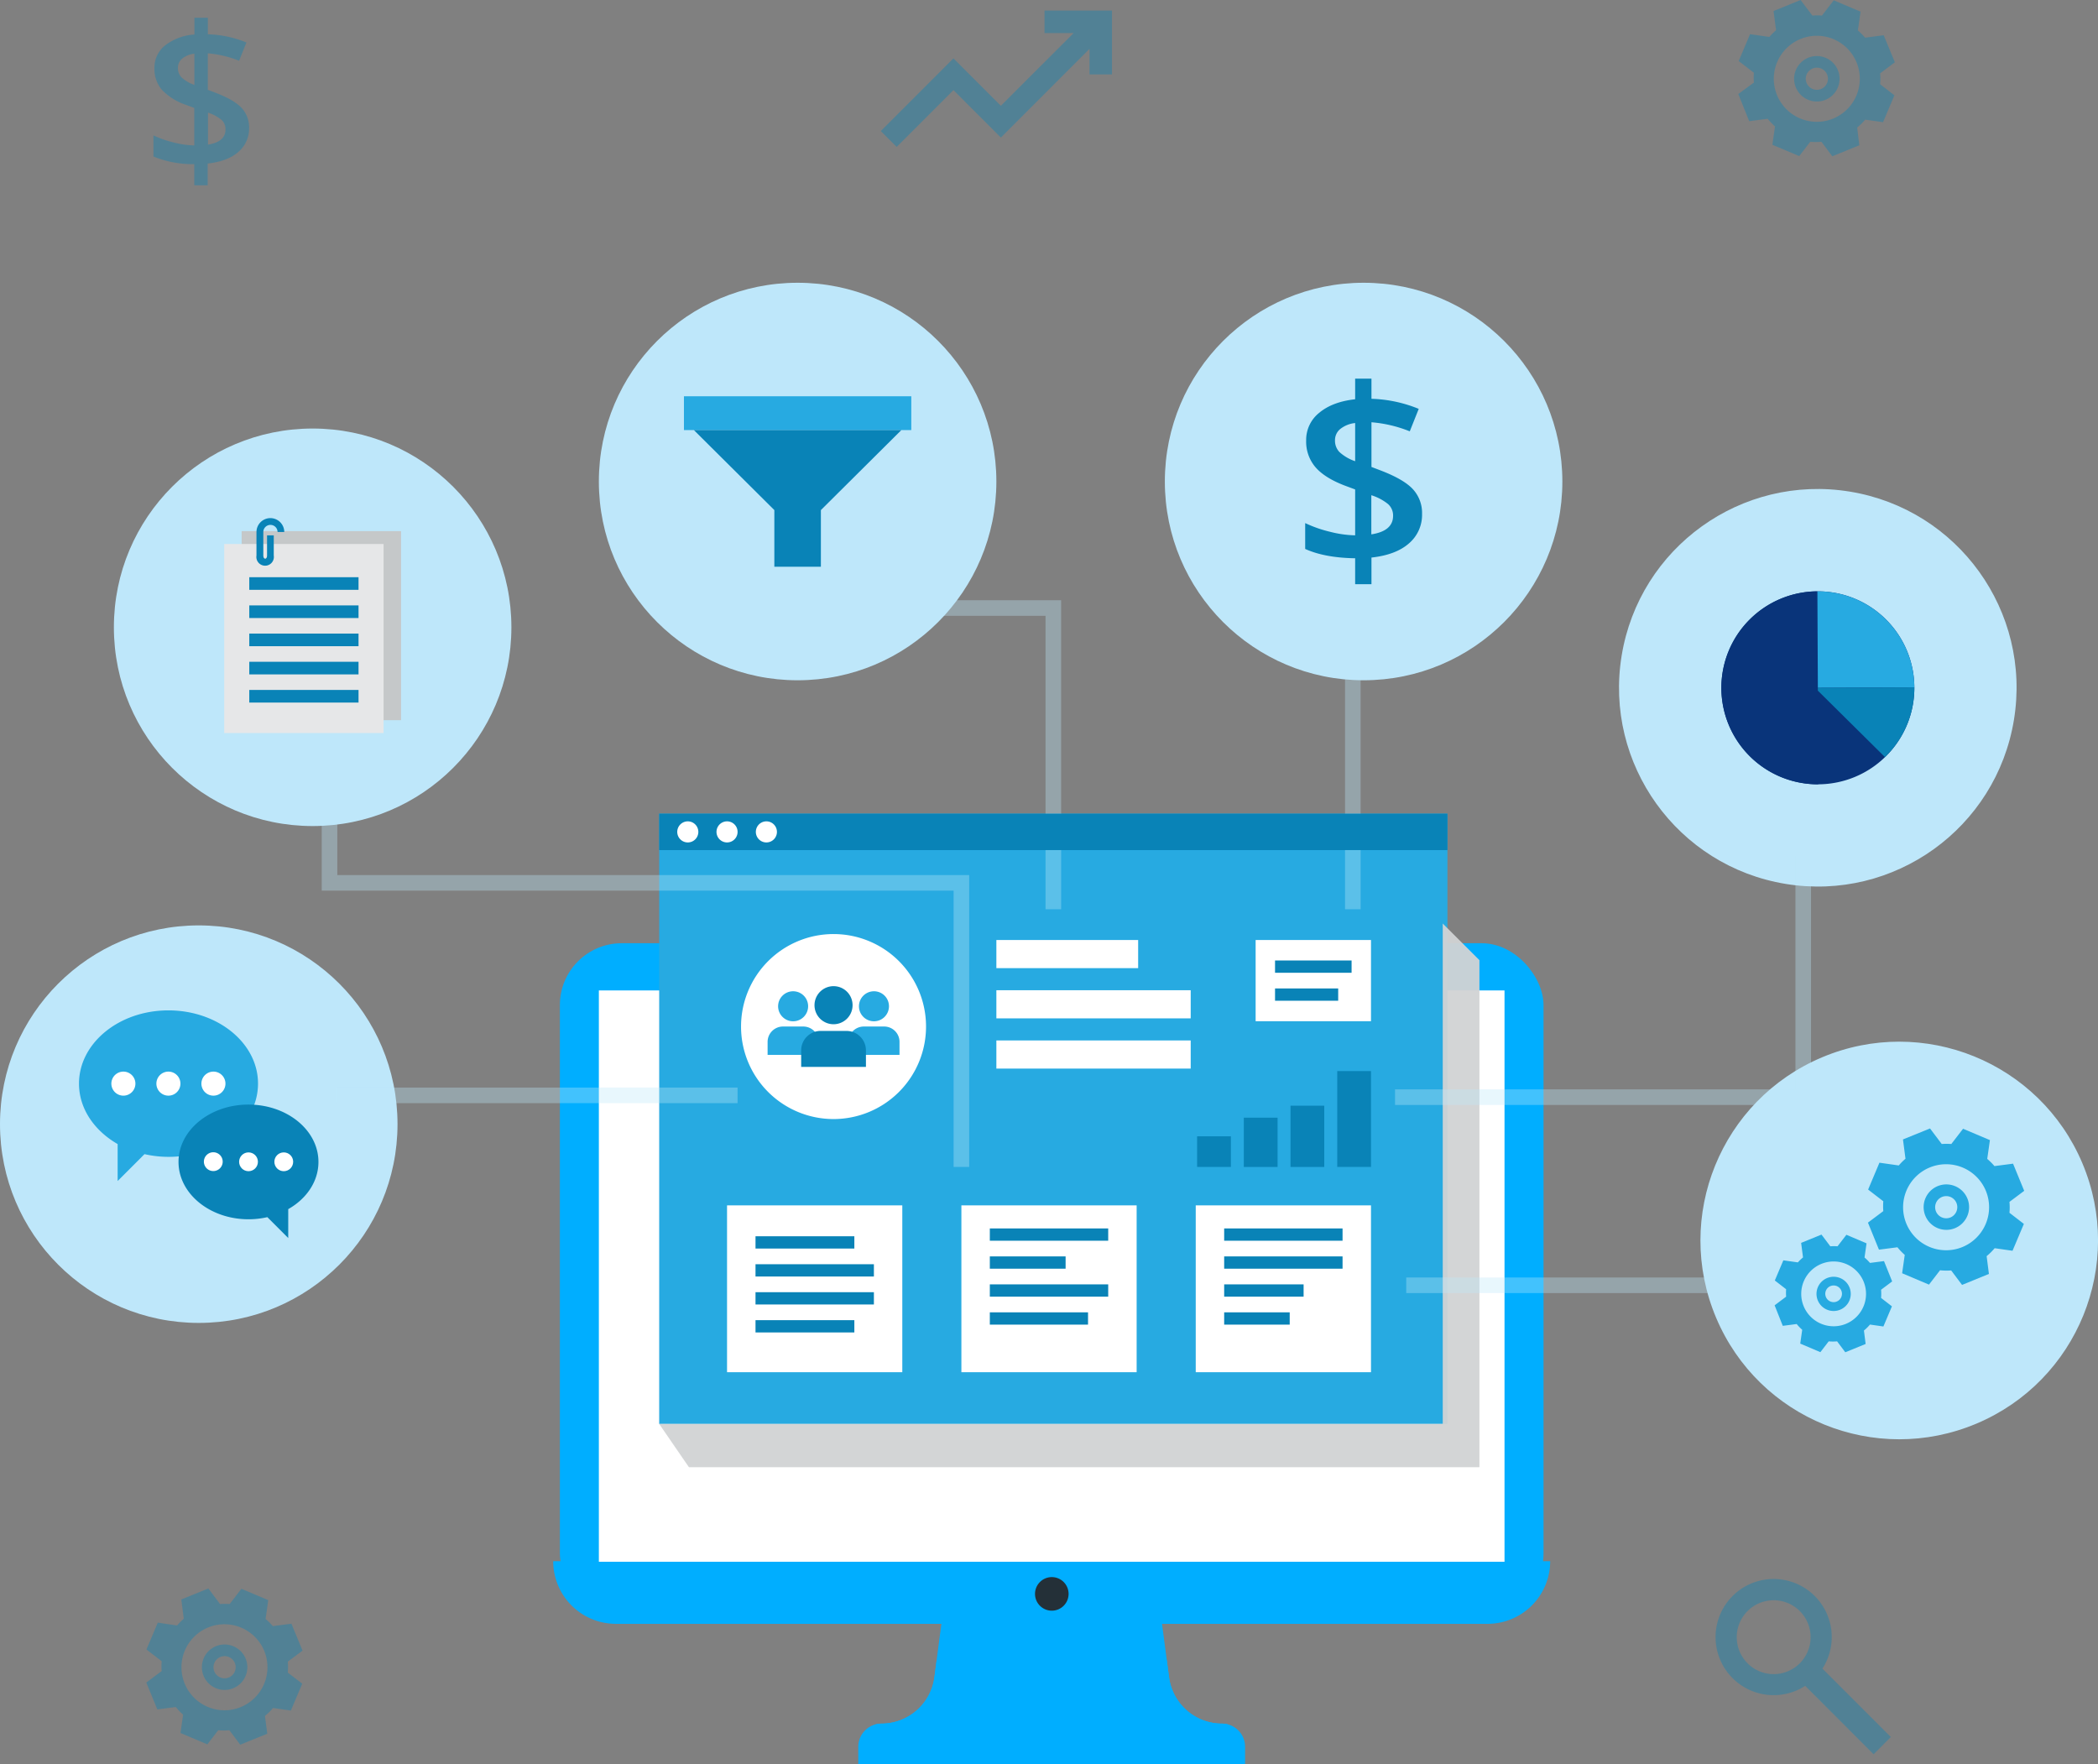 <svg xmlns="http://www.w3.org/2000/svg" viewBox="0 0 624.89 525.44"><rect x="0" y="0" width="624.89" height="525.44" fill="#808080" stroke="none"/><defs><style>.cls-1{isolation:isolate;}.cls-2{fill:#00aeff;}.cls-3{fill:#243038;}.cls-4,.cls-5{fill:#fff;}.cls-4{opacity:0.21;}.cls-6{fill:#27aae1;}.cls-7{fill:#d1d3d4;opacity:0.95;mix-blend-mode:multiply;}.cls-8{fill:#bee7fa;}.cls-15,.cls-9{fill:#0983b7;}.cls-10{fill:#09347a;}.cls-11,.cls-15{opacity:0.39;}.cls-12{opacity:0.35;}.cls-13{fill:#c5c8c9;}.cls-14{fill:#e6e7e8;}</style></defs><title>Consistent Business Process Management With SAP</title><g class="cls-1"><g id="Layer_2" data-name="Layer 2"><g id="Layer_1-2" data-name="Layer 1"><path class="cls-2" d="M348.2,499.56l-4.75-36.08h-60.4l-4.75,36.08a15.9,15.9,0,0,1-15.77,13.82h0a6.89,6.89,0,0,0-6.89,6.89v5.17H370.85v-5.17a6.89,6.89,0,0,0-6.89-6.89h0A15.89,15.89,0,0,1,348.2,499.56Z"/><rect class="cls-2" x="166.76" y="280.94" width="292.98" height="200.15" rx="18.41"/><path class="cls-2" d="M164.77,465a18.67,18.67,0,0,0,18.66,18.66H443.06A18.66,18.66,0,0,0,461.72,465Z"/><path class="cls-3" d="M318.28,474.74a5,5,0,1,1-5-5A5,5,0,0,1,318.28,474.74Z"/><path class="cls-2" d="M348.2,499.56l-.68-5.1H279l-.67,5.1a15.9,15.9,0,0,1-15.77,13.82,6.93,6.93,0,0,0-2.33.43H366.29a6.93,6.93,0,0,0-2.33-.43A15.89,15.89,0,0,1,348.2,499.56Z"/><polygon class="cls-4" points="345.84 465.17 401.3 465.17 426 278.39 370.54 278.39 345.84 465.17"/><rect class="cls-5" x="178.37" y="295" width="269.75" height="170.17"/><rect class="cls-6" x="196.34" y="242.35" width="234.78" height="181.77"/><polygon class="cls-7" points="196.34 424.12 205.2 437.01 440.65 437.01 440.65 285.99 429.72 275.07 429.72 424.12 196.34 424.12"/><circle class="cls-8" cx="59.2" cy="334.83" r="59.2"/><path class="cls-6" d="M50.16,300.94c-14.71,0-26.63,9.77-26.63,21.82,0,7.45,4.56,14,11.51,18v11l8-8a32.35,32.35,0,0,0,7.17.81c14.71,0,26.64-9.77,26.64-21.83S64.87,300.94,50.16,300.94Z"/><path class="cls-5" d="M40.33,322.76a3.58,3.58,0,1,1-3.58-3.58A3.58,3.58,0,0,1,40.33,322.76Z"/><path class="cls-5" d="M53.74,322.76a3.58,3.58,0,1,1-3.58-3.58A3.58,3.58,0,0,1,53.74,322.76Z"/><path class="cls-5" d="M67.15,322.76a3.58,3.58,0,1,1-3.58-3.58A3.58,3.58,0,0,1,67.15,322.76Z"/><path class="cls-9" d="M74,329c11.52,0,20.85,7.65,20.85,17.08,0,5.83-3.57,11-9,14.06v8.61l-6.22-6.22a25.14,25.14,0,0,1-5.62.63c-11.51,0-20.84-7.65-20.84-17.08S62.51,329,74,329Z"/><circle class="cls-5" cx="84.52" cy="346.04" r="2.8"/><circle class="cls-5" cx="74.02" cy="346.04" r="2.8"/><path class="cls-5" d="M60.73,346a2.8,2.8,0,1,0,2.8-2.8A2.8,2.8,0,0,0,60.73,346Z"/><circle class="cls-8" cx="541.45" cy="204.86" r="59.2" transform="translate(251.85 706.13) rotate(-80.71)"/><path class="cls-10" d="M570.19,204.73a28.74,28.74,0,1,1-28.88-28.6A28.74,28.74,0,0,1,570.19,204.73Z"/><path class="cls-10" d="M512.71,205a28.73,28.73,0,0,0,28.87,28.6l-.27-57.47A28.74,28.74,0,0,0,512.71,205Z"/><path class="cls-6" d="M541.31,176.13l.14,28.73,28.74-.13A28.74,28.74,0,0,0,541.31,176.13Z"/><path class="cls-9" d="M570.19,204.73a28.66,28.66,0,0,1-8.75,20.77l-20-19.8v-.84Z"/><circle class="cls-8" cx="406.15" cy="143.42" r="59.2"/><path class="cls-9" d="M423.56,153.09a11.14,11.14,0,0,1-3.88,8.74q-3.87,3.43-11.19,4.24V174h-4.86v-7.72q-9.08-.14-14.88-2.78V155.8a37.42,37.42,0,0,0,7.35,2.58,33.11,33.11,0,0,0,7.53,1.07V145.78l-3.07-1.14q-6-2.29-8.76-5.5a11.69,11.69,0,0,1-2.76-7.92,10.31,10.31,0,0,1,3.93-8.3q3.93-3.26,10.66-4v-6.14h4.86v6a40.21,40.21,0,0,1,14.08,3l-2.67,6.69a39.11,39.11,0,0,0-11.41-2.7v13.31l2.78,1.06q6.94,2.67,9.62,5.63A10.44,10.44,0,0,1,423.56,153.09Zm-25.93-21.94a4.9,4.9,0,0,0,1.3,3.47,13.27,13.27,0,0,0,4.7,2.75V126a8.53,8.53,0,0,0-4.46,1.8A4.28,4.28,0,0,0,397.63,131.15Zm17.3,22.49a4.54,4.54,0,0,0-1.48-3.49,15.09,15.09,0,0,0-5-2.65v11.66Q414.92,158.17,414.93,153.64Z"/><g class="cls-11"><path class="cls-9" d="M74.2,38.12A9.14,9.14,0,0,1,71,45.25q-3.17,2.8-9.14,3.46v6.48h-4v-6.3a30.85,30.85,0,0,1-12.15-2.27V40.33a30.81,30.81,0,0,0,6,2.1,27,27,0,0,0,6.15.88V32.15l-2.51-.93a17.64,17.64,0,0,1-7.15-4.49A9.54,9.54,0,0,1,46,20.27a8.41,8.41,0,0,1,3.21-6.77,15.92,15.92,0,0,1,8.7-3.22v-5h4v4.93a32.93,32.93,0,0,1,11.49,2.44L71.21,18.1a31.76,31.76,0,0,0-9.31-2.21V26.75l2.27.86q5.67,2.19,7.85,4.6A8.52,8.52,0,0,1,74.2,38.12ZM53,20.21a4,4,0,0,0,1.06,2.84,11.11,11.11,0,0,0,3.84,2.24V16a6.82,6.82,0,0,0-3.64,1.46A3.49,3.49,0,0,0,53,20.21ZM67.16,38.57A3.72,3.72,0,0,0,66,35.72a12.52,12.52,0,0,0-4.05-2.17v9.52Q67.16,42.26,67.16,38.57Z"/></g><circle class="cls-8" cx="565.69" cy="369.46" r="59.2" transform="translate(-99.12 248.91) rotate(-22.87)"/><path class="cls-6" d="M561.15,375.62l-4.18.54a13.68,13.68,0,0,0-1.62-1.61l.6-4.22-6-2.55-2.64,3.43a14,14,0,0,0-2.15,0l-2.63-3.49-6.06,2.47.56,4.33a14.28,14.28,0,0,0-1.53,1.48l-4.33-.61-2.54,6L532,384a14.8,14.8,0,0,0,0,2.21l-3.43,2.58L531,394.9l4.15-.54a13.26,13.26,0,0,0,1.64,1.71l-.59,4.12,6,2.55,2.48-3.22a13.88,13.88,0,0,0,2.5,0l2.44,3.25,6.06-2.47-.51-4a13.17,13.17,0,0,0,1.8-1.78l4,.57,2.54-6-3.23-2.5a14.2,14.2,0,0,0,0-2.44l3.3-2.48Zm-11.37,18.7a9.65,9.65,0,1,1,5.31-12.57A9.65,9.65,0,0,1,549.78,394.32Z"/><path class="cls-6" d="M544.22,380.66a5.1,5.1,0,1,0,6.65,2.8A5.1,5.1,0,0,0,544.22,380.66Zm2.86,7a2.48,2.48,0,0,1-1.87-4.6,2.48,2.48,0,1,1,1.87,4.6Z"/><path class="cls-6" d="M599.59,346.6l-5.54.72a18.88,18.88,0,0,0-2.15-2.14l.8-5.6-8-3.38-3.5,4.54a19.5,19.5,0,0,0-2.86,0l-3.48-4.63-8.06,3.27.75,5.75a17.93,17.93,0,0,0-2,2l-5.76-.82-3.37,8,4.52,3.49a19.07,19.07,0,0,0,0,2.93l-4.57,3.43,3.28,8.05,5.5-.71a18.73,18.73,0,0,0,2.18,2.27l-.78,5.47,8,3.38,3.29-4.27a18.39,18.39,0,0,0,3.32.05l3.24,4.31,8-3.27-.68-5.3a18.38,18.38,0,0,0,2.39-2.36l5.32.76,3.38-8-4.29-3.31a18.57,18.57,0,0,0,0-3.25l4.39-3.29Zm-15.08,24.83a12.81,12.81,0,1,1,7-16.69A12.83,12.83,0,0,1,584.51,371.43Z"/><path class="cls-6" d="M577.13,353.29A6.77,6.77,0,1,0,586,357,6.78,6.78,0,0,0,577.13,353.29Zm3.8,9.33a3.3,3.3,0,1,1,1.81-4.3A3.31,3.31,0,0,1,580.93,362.62Z"/><g class="cls-11"><path class="cls-9" d="M86.8,483.62l-5.54.72a18.88,18.88,0,0,0-2.15-2.14l.79-5.6-8-3.38-3.5,4.54a19.5,19.5,0,0,0-2.86,0l-3.48-4.64L54,476.4l.74,5.75a18.79,18.79,0,0,0-2,2L47,483.3l-3.38,8,4.53,3.49a17.88,17.88,0,0,0,0,2.93l-4.57,3.43,3.28,8,5.5-.71a19.44,19.44,0,0,0,2.17,2.27l-.77,5.47,8,3.38L65,515.35a18.39,18.39,0,0,0,3.32,0l3.23,4.31,8.06-3.27-.69-5.3a17.85,17.85,0,0,0,2.4-2.36l5.32.76,3.38-8-4.3-3.31a18.57,18.57,0,0,0,0-3.25l4.39-3.29ZM71.72,508.45a12.81,12.81,0,1,1,7-16.69A12.83,12.83,0,0,1,71.72,508.45Z"/><path class="cls-9" d="M64.34,490.31A6.77,6.77,0,1,0,73.16,494,6.79,6.79,0,0,0,64.34,490.31Zm3.8,9.33a3.3,3.3,0,1,1,1.81-4.3A3.3,3.3,0,0,1,68.14,499.64Z"/></g><g class="cls-11"><path class="cls-9" d="M561.06,10.5l-5.54.72a19.84,19.84,0,0,0-2.15-2.15l.8-5.6-8-3.38-3.5,4.55a18.2,18.2,0,0,0-2.86,0L536.31,0l-8.06,3.28L529,9a18.73,18.73,0,0,0-2,2l-5.75-.82-3.38,8,4.52,3.48a19.22,19.22,0,0,0,0,2.94L517.75,28,521,36.09l5.5-.71a18.73,18.73,0,0,0,2.18,2.27l-.78,5.47,8,3.37,3.29-4.26a18.39,18.39,0,0,0,3.32,0l3.24,4.32,8.05-3.28L553.16,38a19.75,19.75,0,0,0,2.39-2.36l5.32.75,3.38-8L560,25.09a18.46,18.46,0,0,0,0-3.24l4.39-3.3ZM546,35.32a12.81,12.81,0,1,1,7-16.69A12.82,12.82,0,0,1,546,35.32Z"/><path class="cls-9" d="M538.61,17.19a6.77,6.77,0,1,0,8.81,3.72A6.77,6.77,0,0,0,538.61,17.19Zm3.79,9.32a3.3,3.3,0,1,1,1.81-4.3A3.3,3.3,0,0,1,542.4,26.51Z"/></g><g class="cls-12"><polygon class="cls-8" points="288.67 347.57 284.03 347.57 284.03 265.28 95.83 265.28 95.83 231.71 100.47 231.71 100.47 260.64 288.67 260.64 288.67 347.57"/></g><g class="cls-12"><rect class="cls-8" x="100.15" y="323.93" width="119.54" height="4.64"/></g><g class="cls-12"><polygon class="cls-8" points="539.41 329.11 415.51 329.11 415.51 324.47 534.77 324.47 534.77 254.8 539.41 254.8 539.41 329.11"/></g><g class="cls-12"><rect class="cls-8" x="418.85" y="380.5" width="92.71" height="4.64"/></g><circle class="cls-8" cx="93.12" cy="186.84" r="59.2"/><rect class="cls-13" x="71.98" y="158.2" width="47.47" height="56.31"/><rect class="cls-14" x="66.78" y="162.03" width="47.47" height="56.31"/><rect class="cls-9" x="74.25" y="171.92" width="32.54" height="3.76"/><rect class="cls-9" x="74.25" y="180.32" width="32.54" height="3.76"/><rect class="cls-9" x="74.25" y="188.71" width="32.54" height="3.76"/><rect class="cls-9" x="74.25" y="197.11" width="32.54" height="3.76"/><rect class="cls-9" x="74.25" y="205.5" width="32.54" height="3.76"/><path class="cls-9" d="M80.53,154.32a4.15,4.15,0,0,0-4.14,4.14v7a2.61,2.61,0,1,0,5.15,0v-6h-2v6c0,1.26-1.11,1.26-1.11,0v-7a2.12,2.12,0,0,1,4.24,0h2A4.15,4.15,0,0,0,80.53,154.32Z"/><g class="cls-12"><rect class="cls-8" x="400.62" y="181.1" width="4.64" height="89.72"/></g><g class="cls-12"><polygon class="cls-8" points="316.06 270.82 311.41 270.82 311.41 183.42 248.28 183.42 248.28 178.78 316.06 178.78 316.06 270.82"/></g><circle class="cls-8" cx="237.57" cy="143.42" r="59.2"/><rect class="cls-6" x="203.71" y="118.03" width="67.72" height="10.07"/><polygon class="cls-9" points="237.57 128.1 206.67 128.1 230.64 151.93 230.64 168.81 237.57 168.81 244.5 168.81 244.5 151.93 268.47 128.1 237.57 128.1"/><rect class="cls-9" x="196.34" y="242.35" width="234.78" height="10.85"/><path class="cls-5" d="M208,247.77a3.14,3.14,0,1,1-3.14-3.13A3.14,3.14,0,0,1,208,247.77Z"/><path class="cls-5" d="M219.69,247.77a3.14,3.14,0,1,1-3.14-3.13A3.14,3.14,0,0,1,219.69,247.77Z"/><path class="cls-5" d="M231.41,247.77a3.14,3.14,0,1,1-3.14-3.13A3.14,3.14,0,0,1,231.41,247.77Z"/><path class="cls-5" d="M275.82,305.75a27.55,27.55,0,1,1-27.54-27.54A27.54,27.54,0,0,1,275.82,305.75Z"/><rect class="cls-5" x="296.77" y="279.98" width="42.23" height="8.38"/><rect class="cls-5" x="296.77" y="294.94" width="57.88" height="8.38"/><rect class="cls-5" x="296.77" y="309.9" width="57.88" height="8.38"/><rect class="cls-9" x="356.56" y="338.45" width="10.06" height="9.12"/><rect class="cls-9" x="370.47" y="332.9" width="10.06" height="14.68"/><rect class="cls-9" x="384.38" y="329.33" width="10.05" height="18.25"/><rect class="cls-9" x="398.3" y="319.02" width="10.05" height="28.55"/><rect class="cls-5" x="216.55" y="359.02" width="52.2" height="49.69"/><rect class="cls-9" x="225.03" y="368.22" width="29.44" height="3.66"/><rect class="cls-9" x="225.03" y="376.55" width="35.26" height="3.66"/><rect class="cls-9" x="225.03" y="384.88" width="35.26" height="3.66"/><rect class="cls-9" x="225.03" y="393.21" width="29.44" height="3.66"/><rect class="cls-5" x="286.35" y="359.02" width="52.2" height="49.69"/><rect class="cls-9" x="294.82" y="365.89" width="35.26" height="3.66"/><rect class="cls-9" x="294.82" y="374.22" width="22.57" height="3.66"/><rect class="cls-9" x="294.82" y="382.55" width="35.26" height="3.66"/><rect class="cls-9" x="294.82" y="390.88" width="29.25" height="3.66"/><rect class="cls-5" x="356.15" y="359.02" width="52.2" height="49.69"/><rect class="cls-9" x="364.62" y="365.89" width="35.26" height="3.66"/><rect class="cls-9" x="364.62" y="374.22" width="35.26" height="3.66"/><rect class="cls-9" x="364.62" y="382.55" width="23.66" height="3.66"/><rect class="cls-9" x="364.62" y="390.88" width="19.52" height="3.66"/><path class="cls-6" d="M264.78,299.71a4.47,4.47,0,1,1-4.46-4.46A4.46,4.46,0,0,1,264.78,299.71Z"/><path class="cls-6" d="M267.92,314.2v-3.89a4.57,4.57,0,0,0-4.56-4.56h-6.09a4.58,4.58,0,0,0-4.56,4.56v3.89Z"/><path class="cls-6" d="M240.7,299.71a4.47,4.47,0,1,1-4.46-4.46A4.46,4.46,0,0,1,240.7,299.71Z"/><path class="cls-6" d="M243.84,314.2v-3.89a4.58,4.58,0,0,0-4.56-4.56h-6.09a4.58,4.58,0,0,0-4.56,4.56v3.89Z"/><path class="cls-9" d="M253.94,299.39a5.67,5.67,0,1,1-5.66-5.66A5.66,5.66,0,0,1,253.94,299.39Z"/><path class="cls-9" d="M257.92,317.78v-4.93a5.8,5.8,0,0,0-5.79-5.79h-7.71a5.8,5.8,0,0,0-5.79,5.79v4.93Z"/><rect class="cls-5" x="373.99" y="279.98" width="34.36" height="24.19"/><rect class="cls-9" x="379.77" y="286.08" width="22.8" height="3.66"/><rect class="cls-9" x="379.77" y="294.41" width="18.81" height="3.66"/><path class="cls-15" d="M542.81,497a17.3,17.3,0,1,0-5.13,5.13l20.37,20.38,5.13-5.14Zm-22.31-1.6a11,11,0,1,1,15.58,0A11,11,0,0,1,520.5,495.41Z"/><polygon class="cls-15" points="311.11 3.15 311.11 9.84 319.79 9.84 298.11 31.51 283.99 17.39 262.34 39.03 267.07 43.76 283.99 26.84 298.11 40.97 324.51 14.56 324.51 22.16 331.2 22.16 331.2 3.15 311.11 3.15"/></g></g></g></svg>